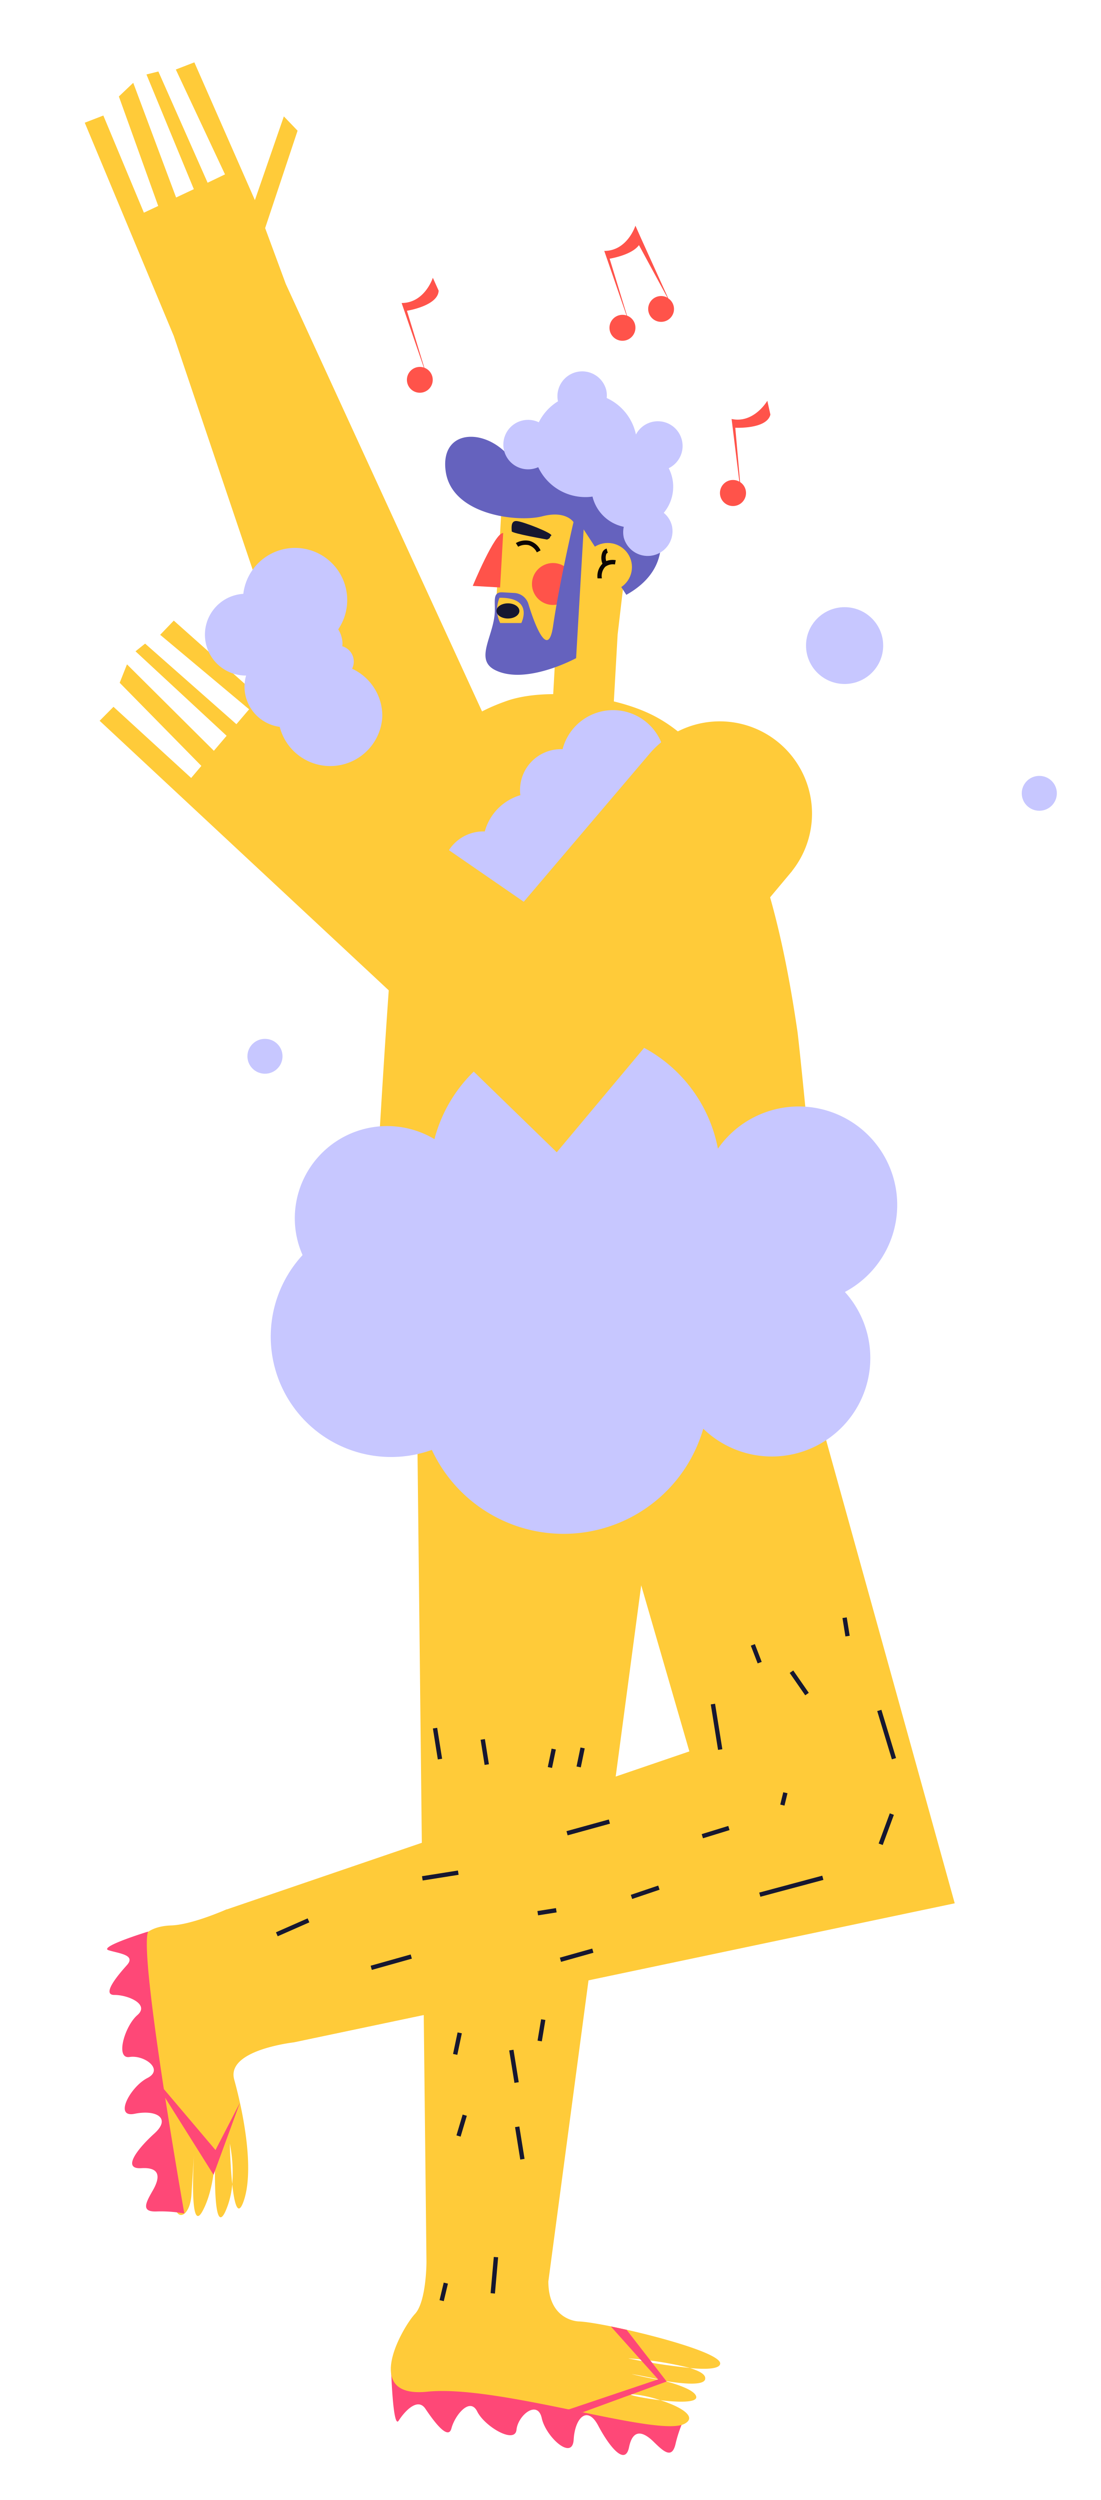 <svg id="Capa_1" data-name="Capa 1" xmlns="http://www.w3.org/2000/svg" viewBox="0 0 190.06 431.5"><title>Mesa de trabajo 10</title><path d="M67.5,408.55s.3,10.86,1.32,9.27,3.26-4.07,4.61-2.06,3.93,5.58,4.5,3.39,3.16-5.51,4.45-2.91,6.52,5.68,6.78,3.15,3.65-5.24,4.36-2,5.3,7.42,5.51,3.7,2.34-6,4.23-2.42,4.65,7.06,5.33,3.73,2.52-2.63,4.25-.93,3.15,3,3.77.39a22,22,0,0,1,1.6-4.57S71,411.16,67.5,408.55Z" fill="#fe4877"/><path d="M124.32,408c.32-2.34-20.17-7.17-24.42-7.31,0,0-5.23-.08-5.24-6.9v0l20.19-151.36L72,244.27l1.62,146.14v0s0,6.89-2,9S62.28,414,73.76,412.82c12.4-1.28,39.88,8,44.42,5.53,2.28-1.22-.79-3-4.2-4.06-3.38-.4-6.49-1.12-4.46-1a20.55,20.55,0,0,1,4.46,1c3.08.36,6.38.46,6.21-.6s-2.94-2.07-5.67-2.78c-2.61-.44-5-1-5.49-1.13.47.07,3,.49,5.49,1.13,3.49.59,7.31.93,7.22-.43,0-.7-1.11-1.27-2.62-1.74C121.92,409,124.2,408.9,124.32,408Zm-15.79-.93a61.67,61.67,0,0,1,10.58,1.65A105.93,105.93,0,0,1,108.53,407.09Z" fill="#ffcb39"/><polygon points="105.45 401.56 113.61 410.69 97.11 416.24 100.62 416.36 115.08 411.06 108.17 402.14 105.45 401.56" fill="#fe4877"/><path d="M137.36,229.66l-36.51,10.05L119,302.3,39.16,329.57l-.07,0c-.16.07-.58.26-1.19.5-1.95.79-5.74,2.18-8.35,2.27-3.65.12-7.94,1.94-5.06,9.93s5.65,32.44,5.56,37,2.75,3.67,3-.48c.2-3.35.38-5.95.44-6.83-.12,2.08-.71,13.51,1.41,9.8,1.68-3,2.12-7.25,2.24-9.39-.09,3.65-.16,13.42,1.75,9.38A14.3,14.3,0,0,0,40.09,377c-.33-3.17-.42-7-.42-7a25.26,25.26,0,0,1,.42,7c.34,3.17.92,5.7,1.89,3.15,1.93-5.1.27-14.61-1.55-21.21-.8-2.9,2.58-4.57,5.68-5.47a31.37,31.37,0,0,1,4.62-.95h0l114.08-24ZM37.16,372.06c0-.51,0-.85,0-.93C37.19,371.22,37.19,371.55,37.16,372.06Z" fill="#ffcb39"/><path d="M92.94,147.35a16,16,0,0,1-30.75,6L30,58h0L14.63,21.18l3.21-1.24,7,16.77,2.47-1.16-6.79-18.9L23,14.29l7.4,19.8,3.06-1.44-8.18-19.8,2.06-.51,8.5,19.2,3-1.44L30.35,12l3.2-1.24L44,34.54,49,20.09l2.37,2.47L45.77,39.37,49.33,49l42.44,92.43A15.79,15.79,0,0,1,92.94,147.35Z" fill="#ffcb39"/><path d="M25.57,333.4s-8.64,2.65-6.83,3.22,4.77.79,3.16,2.58-4.42,5.16-2.14,5.14,6.14,1.59,3.95,3.48-3.86,7.63-1.34,7.23,6,2.14,3.07,3.63-5.86,6.92-2.2,6.17,6.39.7,3.42,3.39-5.67,6.21-2.26,6,3.19,1.72,2,3.8-2.15,3.76.58,3.67a22.54,22.54,0,0,1,4.84.35S23.92,337.33,25.57,333.4Z" fill="#fe4877"/><path d="M89,120.53a15.51,15.51,0,0,0-1.63.49c-10.73,3.79-13.53,9.69-17.43,22-2.2,6.93-5.81,77.42-5.81,77.42l76.54-2.49c1.22-.05-2.65-37.25-3-39.84-3-20.6-9.12-47.33-25.69-55C105.93,120.3,95.91,118.84,89,120.53Z" fill="#ffcb39"/><path d="M37.16,372.06c0-.51,0-.85,0-.93C37.19,371.22,37.19,371.55,37.16,372.06Z" fill="#ffcb39"/><polygon points="28.35 361.83 36.86 375.38 41.42 362.94 37.2 371.11 27.69 359.88 28.35 361.83" fill="#fe4877"/><line x1="66.06" y1="187.09" x2="66.68" y2="177.55" fill="#6562be"/><path d="M109.06,88.69l-2.44,20.83-.72,12.69c-.22,3.85-5.7,3.58-8.1,2.37a5.69,5.69,0,0,1-2.3-1.81c-.52-.92-.08-2,0-3,.08-1.51.17-3,.25-4.51,0-.62.07-1.25.11-1.87l-.58-.12a10.11,10.11,0,0,1-9.55-10.64l.86-15.23Z" fill="#ffcb39"/><path d="M86.86,92c-1.45-.08-5.25,9.13-5.25,9.13l4.72.27Z" fill="#ff534a"/><ellipse cx="95.46" cy="100.8" rx="3.63" ry="3.62" fill="#ff534a"/><path d="M99,90.12s-1.3-2.07-5.4-1-15.65-.15-16.67-7.82,7.71-7.55,11.73-1.52c.22-2.33,2.22-4.23,5.86-4.19,1,0-.61-3.59.24-3.09a6.87,6.87,0,0,1,3.09,3c.42,1,.39,2.13.72,3.16.62,2,2.34,2.93,4.18,3.59,2.35.84,6,1,7.82,2.79,2.76,2.69,7.38,12.14-2.45,17.63l-7.37-11.29-1.3,22.22s-8.79,4.79-14.09,2c-3.6-1.93.18-6.18.06-10.54,0-1.61-.26-2.92,1.36-2.82l2,.11a2.69,2.69,0,0,1,2.43,1.88c1,3.33,3.37,9.69,4.25,3.93C96.57,100.5,99,90.12,99,90.12Z" fill="#6562be"/><ellipse cx="104.91" cy="97.88" rx="4.18" ry="4.16" fill="#ffcb39"/><path d="M106.29,96.69l-.13.74a2.23,2.23,0,0,0-1.68.4,2.34,2.34,0,0,0-.58,2l-.75,0A3,3,0,0,1,104,97.3a2.64,2.64,0,0,1,0-2,1.2,1.2,0,0,1,.72-.62l.09.36.11.36a.48.48,0,0,0-.27.27,1.89,1.89,0,0,0,0,1.17A3.17,3.17,0,0,1,106.29,96.69Z" fill="#0c0604"/><path d="M94.44,93.13s-6.13-1.07-6.11-1.43-.26-1.83.83-1.77,6.43,2.17,6,2.52S95.19,92.81,94.44,93.13Z" fill="#161730"/><path d="M86.23,103.18a5.25,5.25,0,0,0,.12,4.36l3.64,0S92.24,103.11,86.23,103.18Z" fill="#ffcb39"/><rect x="47.53" y="332.3" width="5.97" height="0.75" transform="translate(-129.75 48.54) rotate(-23.76)" fill="#161730"/><rect x="63.95" y="338.31" width="7.18" height="0.75" transform="translate(-89.13 30.91) rotate(-15.7)" fill="#161730"/><rect x="72.85" y="323.36" width="6.28" height="0.75" transform="translate(-49.69 15.86) rotate(-9)" fill="#161730"/><rect x="97.76" y="315.04" width="7.58" height="0.75" transform="translate(-80.17 38.33) rotate(-15.41)" fill="#161730"/><polygon points="109.13 327.77 108.89 327.06 113.62 325.46 113.86 326.17 109.13 327.77" fill="#161730"/><rect x="96.64" y="337.1" width="5.81" height="0.75" transform="translate(-87.61 39.53) rotate(-15.7)" fill="#161730"/><rect x="92.79" y="329.61" width="3.24" height="0.75" transform="translate(-50.44 18.82) rotate(-9)" fill="#161730"/><polygon points="131.26 327.39 131.06 326.67 141.94 323.75 142.14 324.48 131.26 327.39" fill="#161730"/><rect x="121.15" y="315.84" width="4.8" height="0.75" transform="translate(-87.58 50.36) rotate(-17.11)" fill="#161730"/><rect x="123.34" y="294.07" width="0.75" height="7.95" transform="translate(-45.6 23.33) rotate(-9.1)" fill="#161730"/><polygon points="135.42 311.66 134.69 311.48 135.21 309.35 135.94 309.52 135.42 311.66" fill="#161730"/><rect x="137.59" y="288.13" width="0.75" height="4.7" transform="translate(-140.99 130.49) rotate(-34.76)" fill="#161730"/><polygon points="145.94 282.46 145.43 279.28 146.17 279.17 146.68 282.34 145.94 282.46" fill="#161730"/><polygon points="130.79 287.11 129.61 284.05 130.31 283.78 131.49 286.85 130.79 287.11" fill="#161730"/><polygon points="153.96 303.67 151.43 295.34 152.15 295.12 154.68 303.45 153.96 303.67" fill="#161730"/><rect x="150.21" y="315.33" width="5.55" height="0.75" transform="translate(-196.17 349.8) rotate(-69.72)" fill="#161730"/><rect x="83.3" y="300.21" width="0.75" height="4.4" transform="translate(-46.52 16.92) rotate(-9.05)" fill="#161730"/><rect x="75.16" y="298.25" width="0.75" height="5.41" transform="translate(-46.41 15.63) rotate(-9.05)" fill="#161730"/><rect x="98.56" y="302.96" width="3.35" height="0.75" transform="translate(-217.14 339.87) rotate(-78.28)" fill="#161730"/><rect x="93.63" y="303.11" width="3.25" height="0.75" transform="translate(-221.25 335.11) rotate(-78.28)" fill="#161730"/><rect x="77.07" y="352.34" width="3.8" height="0.75" transform="translate(-282.45 357.47) rotate(-78.13)" fill="#161730"/><rect x="87.15" y="353.2" width="0.75" height="5.66" transform="matrix(0.99, -0.16, 0.16, 0.99, -54.89, 18.19)" fill="#161730"/><rect x="91.6" y="350.05" width="3.74" height="0.75" transform="translate(-267.54 385.17) rotate(-80.56)" fill="#161730"/><rect x="77.81" y="366.53" width="3.75" height="0.75" transform="translate(-294.67 338.17) rotate(-73.36)" fill="#161730"/><polygon points="85.44 395.88 84.69 395.81 85.24 389.56 85.99 389.62 85.44 395.88" fill="#161730"/><rect x="75.04" y="395.18" width="3.11" height="0.75" transform="translate(-325.94 378.5) rotate(-76.61)" fill="#161730"/><polygon points="89.81 372.75 88.91 367.15 89.65 367.04 90.55 372.63 89.81 372.75" fill="#161730"/><path d="M145.85,223a17,17,0,0,1-24.45,23.6,25.09,25.09,0,0,1-46.85,3.66,20.78,20.78,0,0,1-22.32-33.63,15.72,15.72,0,0,1-1.34-6.58A15.94,15.94,0,0,1,75,196.62a25.09,25.09,0,0,1,48.93,1.65A17,17,0,1,1,145.85,223Z" fill="#c7c7ff"/><path d="M112.69,145.14a7.08,7.08,0,0,1-12.3,4.67,9.07,9.07,0,0,1-3.78,3.9,7,7,0,0,1,2.65,5.58,7.09,7.09,0,0,1-14.17-.18,6.65,6.65,0,0,1,.25-1.74,7,7,0,0,1-2,.26,7.06,7.06,0,1,1,.18-14.12h.17a9,9,0,0,1,6.14-6.26,5.86,5.86,0,0,1-.06-.94,7.06,7.06,0,0,1,7.18-7h.17A9,9,0,1,1,110,139.55,7,7,0,0,1,112.69,145.14Z" fill="#c7c7ff"/><path d="M136.75,150.33,96.11,198.89l-23-22.35-.23-.22L17.2,124.41,19.59,122,33,134.28l1.76-2.08L20.66,117.85l1.26-3.18,15,14.92L39.12,127,23.39,112.42l1.66-1.33L40.81,125,43,122.43,27.65,109.57,30,107.12l19.4,17.28L48,109.12l3.19,1.26L53.12,128l6.17,6.18h0l31.12,21.47,21.75-25.59a15.93,15.93,0,0,1,24.58,20.26Z" fill="#ffcb39"/><path d="M115.45,80.84a6.91,6.91,0,0,1,.76,3.27,7,7,0,0,1-1.63,4.41A4.13,4.13,0,0,1,116,90.79a4.28,4.28,0,0,1-8.32,2,4.33,4.33,0,0,1,0-1.86,7,7,0,0,1-5.4-5.22,7.76,7.76,0,0,1-1.37.09,9,9,0,0,1-8-5.16,4.4,4.4,0,0,1-.75.25,4.27,4.27,0,1,1,.85-8,8.89,8.89,0,0,1,3.31-3.62,4.28,4.28,0,0,1,8.32-2,4.08,4.08,0,0,1,.09,1.43A8.94,8.94,0,0,1,109.78,75a4.27,4.27,0,1,1,5.67,5.81Z" fill="#c7c7ff"/><ellipse cx="87.68" cy="105.45" rx="1.98" ry="1.31" fill="#161730"/><path d="M92.67,95.34a2.38,2.38,0,0,0-1.43-1.25,2.62,2.62,0,0,0-1.79.28l-.4-.63a3.32,3.32,0,0,1,2.37-.38A3.05,3.05,0,0,1,93.32,95Z" fill="#0c0604"/><path d="M70.25,53.64l3,9.83a2.23,2.23,0,1,1-.78-.14,2.26,2.26,0,0,1,.69.11L69.33,52.3c4,0,5.39-4.36,5.39-4.36l1,2.23C75.63,52.8,70.25,53.64,70.25,53.64Z" fill="#ff534a"/><path d="M126.93,73.83l.83,9.38a2.25,2.25,0,1,1-.78-.32,2.14,2.14,0,0,1,.65.25h0l-1.34-10.82c3.88.82,6.17-3.15,6.17-3.15l.53,2.39C132.37,74.12,126.93,73.83,126.93,73.83Z" fill="#ff534a"/><path d="M106.54,42v0l-1-2.25Z" fill="#ff534a"/><path d="M116.27,53.93a2.23,2.23,0,1,1-1.54-2.75,2,2,0,0,1,.49.21l-4.92-9.08c-1.27,1.75-5.06,2.34-5.06,2.34l3,9.83a2.2,2.2,0,0,1,1.45,2.08,2.24,2.24,0,1,1-2.23-2.22,2.26,2.26,0,0,1,.69.11l-3.84-11.14c4,0,5.38-4.36,5.38-4.36l1,2.25,4.67,10.3A2.21,2.21,0,0,1,116.27,53.93Z" fill="#ff534a"/><path d="M66,123.61a9,9,0,0,1-17.71,1.85,7,7,0,0,1-5.81-8.86h-.35A7.06,7.06,0,0,1,42,102.5a9,9,0,1,1,16.38,6.13A4.47,4.47,0,0,1,59,110.1a4,4,0,0,1,.09,1.45,2.75,2.75,0,0,1,1.69,3.87A9,9,0,0,1,66,123.61Z" fill="#c7c7ff"/><ellipse cx="179.41" cy="136.93" rx="3.03" ry="3.01" fill="#c7c7ff"/><ellipse cx="145.8" cy="111.43" rx="6.66" ry="6.63" fill="#c7c7ff"/><ellipse cx="45.74" cy="182.32" rx="3.03" ry="3.01" fill="#c7c7ff"/></svg>